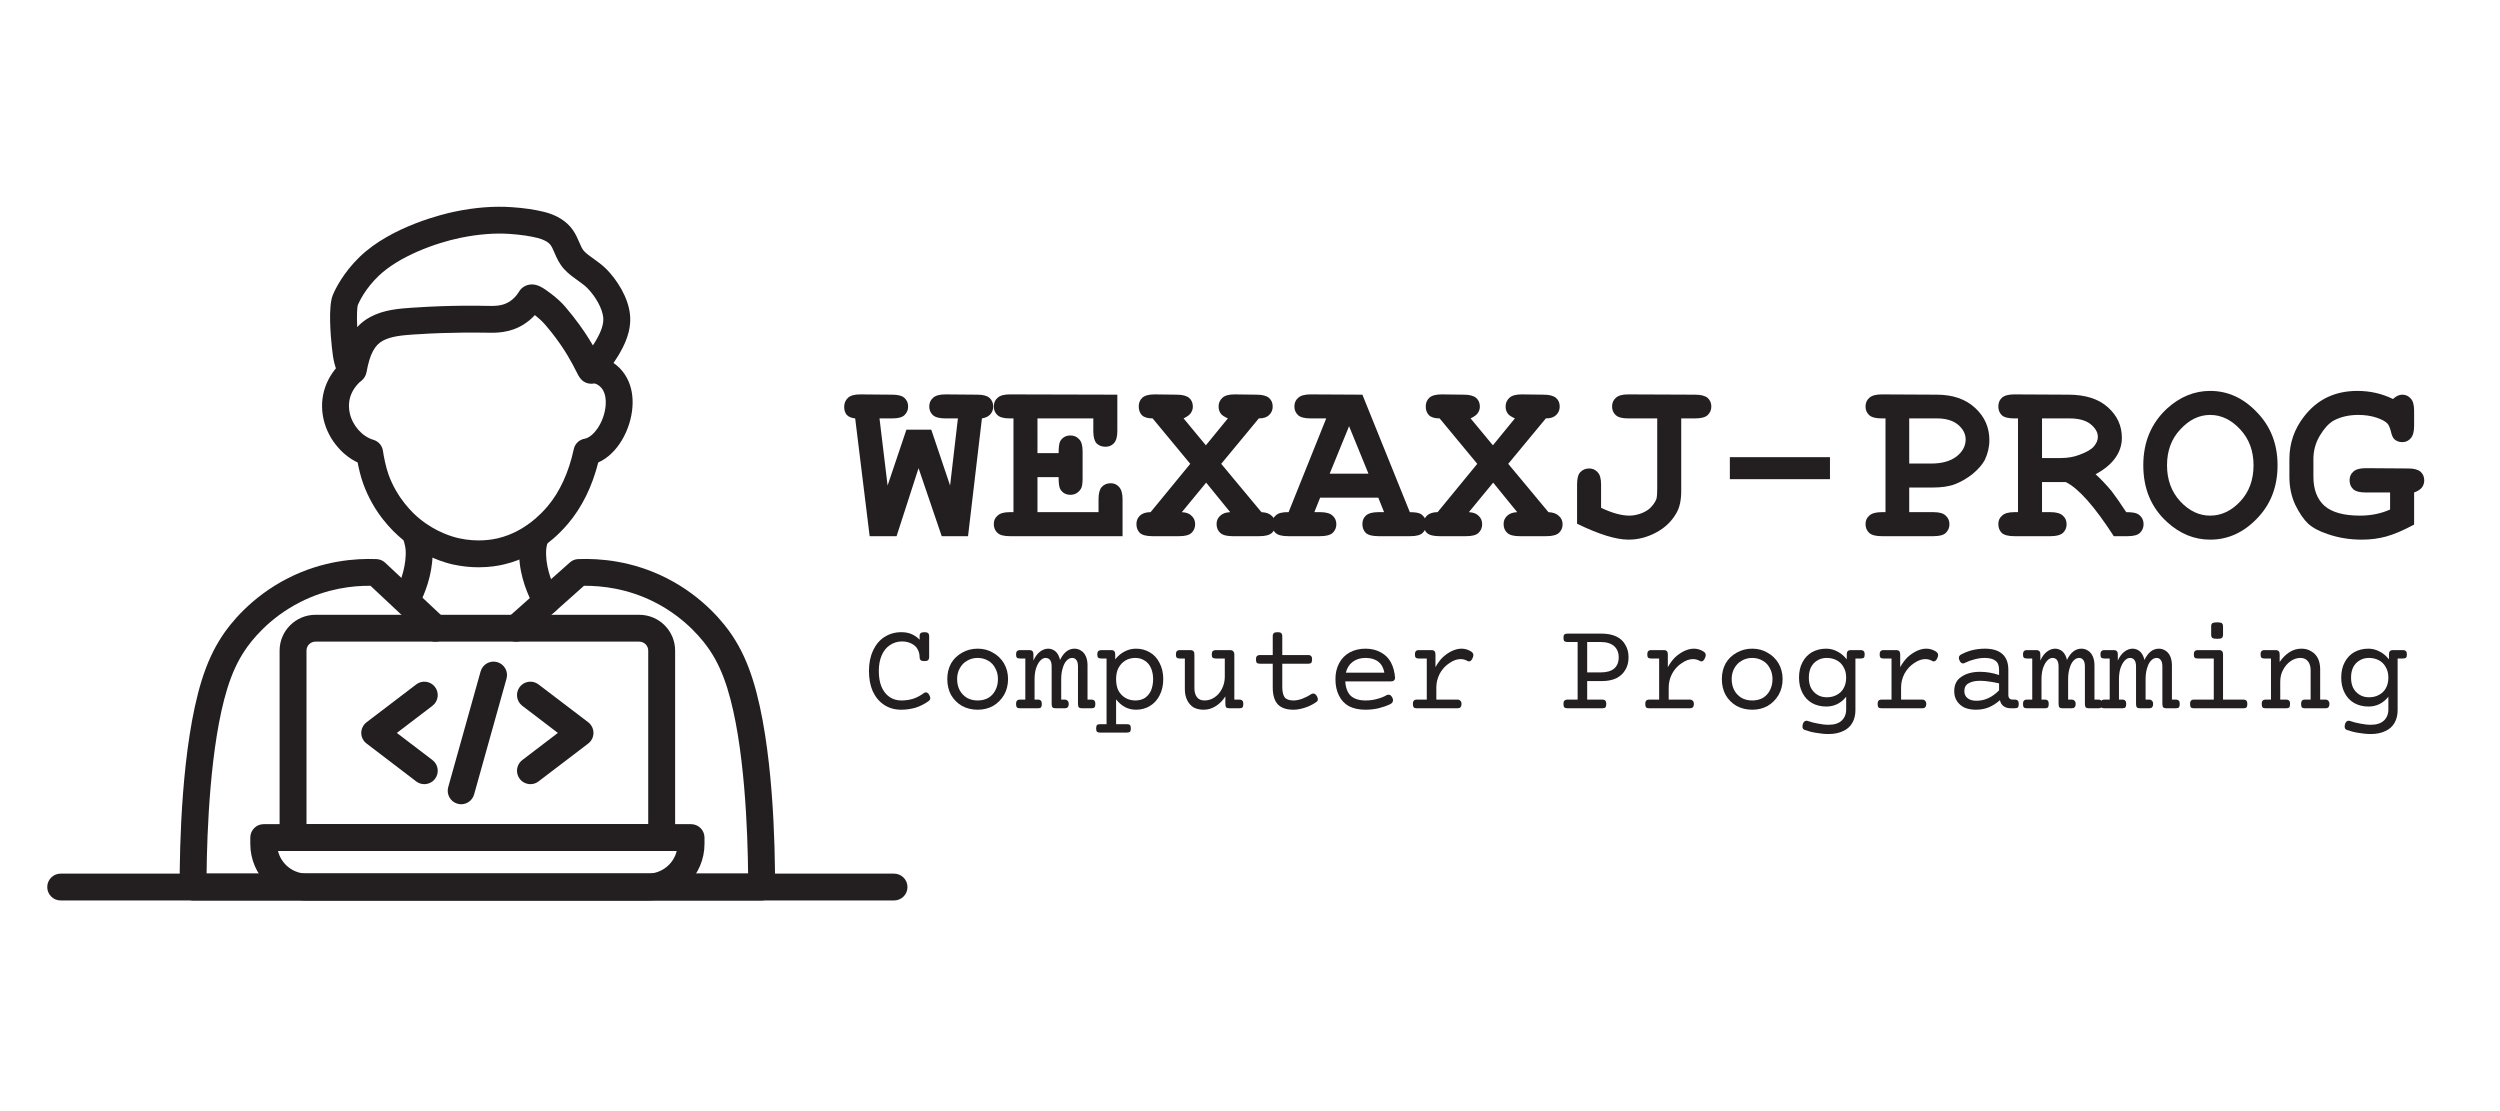 <svg xmlns="http://www.w3.org/2000/svg" xmlns:xlink="http://www.w3.org/1999/xlink" width="180" viewBox="0 0 135 60" height="80" preserveAspectRatio="xMidYMid meet"><defs><g></g><clipPath id="1709d197f1"><path d="M 17 11.113 L 35 11.113 L 35 21 L 17 21 Z M 17 11.113 " clip-rule="nonzero"></path></clipPath><clipPath id="1c77b85d1b"><path d="M 9.609 30.168 L 41.867 30.168 L 41.867 48.613 L 9.609 48.613 Z M 9.609 30.168 " clip-rule="nonzero"></path></clipPath><clipPath id="d0900ab119"><path d="M 2.551 47.156 L 49.004 47.156 L 49.004 48.613 L 2.551 48.613 Z M 2.551 47.156 " clip-rule="nonzero"></path></clipPath><clipPath id="11fcbe3218"><path d="M 13.516 44.387 L 38.086 44.387 L 38.086 48.613 L 13.516 48.613 Z M 13.516 44.387 " clip-rule="nonzero"></path></clipPath></defs><g fill="#231f20" fill-opacity="1"><g transform="translate(46.518, 38.247)"><g><path d="M 3.406 -4.109 C 3.488 -4.109 3.551 -4.094 3.594 -4.062 C 3.633 -4.031 3.656 -3.973 3.656 -3.891 L 3.656 -2.766 C 3.656 -2.691 3.633 -2.633 3.594 -2.594 C 3.551 -2.562 3.488 -2.547 3.406 -2.547 C 3.312 -2.547 3.242 -2.562 3.203 -2.594 C 3.16 -2.633 3.141 -2.691 3.141 -2.766 C 3.141 -2.922 3.102 -3.062 3.031 -3.188 C 2.969 -3.312 2.863 -3.41 2.719 -3.484 C 2.57 -3.566 2.395 -3.609 2.188 -3.609 C 1.945 -3.609 1.727 -3.539 1.531 -3.406 C 1.344 -3.281 1.195 -3.098 1.094 -2.859 C 0.988 -2.617 0.938 -2.336 0.938 -2.016 C 0.938 -1.691 0.984 -1.41 1.078 -1.172 C 1.18 -0.93 1.328 -0.742 1.516 -0.609 C 1.703 -0.484 1.914 -0.422 2.156 -0.422 C 2.383 -0.422 2.598 -0.453 2.797 -0.516 C 3.004 -0.586 3.191 -0.688 3.359 -0.812 C 3.391 -0.844 3.43 -0.859 3.484 -0.859 C 3.547 -0.859 3.602 -0.816 3.656 -0.734 C 3.695 -0.66 3.719 -0.598 3.719 -0.547 C 3.719 -0.484 3.68 -0.426 3.609 -0.375 C 3.398 -0.227 3.172 -0.113 2.922 -0.031 C 2.672 0.039 2.414 0.078 2.156 0.078 C 1.801 0.078 1.488 -0.008 1.219 -0.188 C 0.957 -0.363 0.754 -0.609 0.609 -0.922 C 0.473 -1.234 0.406 -1.598 0.406 -2.016 C 0.406 -2.43 0.477 -2.797 0.625 -3.109 C 0.77 -3.43 0.973 -3.676 1.234 -3.844 C 1.504 -4.02 1.812 -4.109 2.156 -4.109 C 2.375 -4.109 2.562 -4.07 2.719 -4 C 2.883 -3.926 3.023 -3.828 3.141 -3.703 L 3.141 -3.891 C 3.141 -3.973 3.16 -4.031 3.203 -4.062 C 3.242 -4.094 3.312 -4.109 3.406 -4.109 Z M 3.406 -4.109 "></path></g></g><g transform="translate(50.701, 38.247)"><g><path d="M 2.094 -3.219 C 2.406 -3.219 2.68 -3.145 2.922 -3 C 3.172 -2.863 3.367 -2.672 3.516 -2.422 C 3.66 -2.172 3.734 -1.891 3.734 -1.578 C 3.734 -1.254 3.66 -0.969 3.516 -0.719 C 3.367 -0.469 3.172 -0.27 2.922 -0.125 C 2.68 0.008 2.406 0.078 2.094 0.078 C 1.781 0.078 1.5 0.008 1.25 -0.125 C 1 -0.27 0.801 -0.469 0.656 -0.719 C 0.52 -0.969 0.453 -1.254 0.453 -1.578 C 0.453 -1.891 0.52 -2.172 0.656 -2.422 C 0.801 -2.672 1 -2.863 1.25 -3 C 1.5 -3.145 1.781 -3.219 2.094 -3.219 Z M 2.094 -2.719 C 1.875 -2.719 1.68 -2.664 1.516 -2.562 C 1.348 -2.469 1.219 -2.332 1.125 -2.156 C 1.031 -1.988 0.984 -1.797 0.984 -1.578 C 0.984 -1.348 1.031 -1.145 1.125 -0.969 C 1.219 -0.801 1.348 -0.664 1.516 -0.562 C 1.68 -0.469 1.875 -0.422 2.094 -0.422 C 2.312 -0.422 2.504 -0.469 2.672 -0.562 C 2.836 -0.664 2.961 -0.801 3.047 -0.969 C 3.141 -1.145 3.188 -1.348 3.188 -1.578 C 3.188 -1.797 3.141 -1.988 3.047 -2.156 C 2.961 -2.332 2.836 -2.469 2.672 -2.562 C 2.504 -2.664 2.312 -2.719 2.094 -2.719 Z M 2.094 -2.719 "></path></g></g><g transform="translate(54.883, 38.247)"><g><path d="M 4.047 -0.469 C 4.129 -0.469 4.188 -0.445 4.219 -0.406 C 4.25 -0.375 4.266 -0.316 4.266 -0.234 C 4.266 -0.148 4.25 -0.086 4.219 -0.047 C 4.188 -0.016 4.129 0 4.047 0 L 3.547 0 C 3.473 0 3.414 -0.016 3.375 -0.047 C 3.344 -0.086 3.328 -0.148 3.328 -0.234 L 3.328 -2.25 C 3.328 -2.406 3.301 -2.52 3.25 -2.594 C 3.195 -2.676 3.117 -2.719 3.016 -2.719 C 2.898 -2.719 2.797 -2.664 2.703 -2.562 C 2.617 -2.469 2.551 -2.332 2.5 -2.156 C 2.445 -1.977 2.422 -1.781 2.422 -1.562 L 2.422 -0.469 L 2.609 -0.469 C 2.68 -0.469 2.734 -0.445 2.766 -0.406 C 2.805 -0.375 2.828 -0.316 2.828 -0.234 C 2.828 -0.148 2.805 -0.086 2.766 -0.047 C 2.734 -0.016 2.68 0 2.609 0 L 2.125 0 C 2.039 0 1.984 -0.016 1.953 -0.047 C 1.922 -0.086 1.906 -0.148 1.906 -0.234 L 1.906 -2.25 C 1.906 -2.406 1.879 -2.52 1.828 -2.594 C 1.773 -2.676 1.691 -2.719 1.578 -2.719 C 1.473 -2.719 1.375 -2.664 1.281 -2.562 C 1.195 -2.469 1.125 -2.332 1.062 -2.156 C 1.008 -1.977 0.984 -1.781 0.984 -1.562 L 0.984 -0.469 L 1.172 -0.469 C 1.242 -0.469 1.297 -0.445 1.328 -0.406 C 1.359 -0.375 1.375 -0.316 1.375 -0.234 C 1.375 -0.148 1.359 -0.086 1.328 -0.047 C 1.297 -0.016 1.242 0 1.172 0 L 0.203 0 C 0.117 0 0.062 -0.016 0.031 -0.047 C 0 -0.086 -0.016 -0.148 -0.016 -0.234 C -0.016 -0.316 0 -0.375 0.031 -0.406 C 0.062 -0.445 0.117 -0.469 0.203 -0.469 L 0.484 -0.469 L 0.484 -2.688 L 0.203 -2.688 C 0.117 -2.688 0.062 -2.703 0.031 -2.734 C 0 -2.766 -0.016 -2.82 -0.016 -2.906 C -0.016 -2.988 0 -3.047 0.031 -3.078 C 0.062 -3.117 0.117 -3.141 0.203 -3.141 L 0.703 -3.141 C 0.785 -3.141 0.844 -3.117 0.875 -3.078 C 0.906 -3.047 0.922 -2.988 0.922 -2.906 L 0.922 -2.578 C 1.016 -2.785 1.129 -2.941 1.266 -3.047 C 1.41 -3.16 1.562 -3.219 1.719 -3.219 C 1.875 -3.219 2.008 -3.164 2.125 -3.062 C 2.238 -2.957 2.316 -2.805 2.359 -2.609 C 2.555 -3.016 2.816 -3.219 3.141 -3.219 C 3.273 -3.219 3.395 -3.18 3.5 -3.109 C 3.602 -3.047 3.688 -2.945 3.75 -2.812 C 3.812 -2.676 3.844 -2.508 3.844 -2.312 L 3.844 -0.469 Z M 4.047 -0.469 "></path></g></g><g transform="translate(59.066, 38.247)"><g><path d="M 2.281 -3.219 C 2.562 -3.219 2.812 -3.148 3.031 -3.016 C 3.25 -2.891 3.422 -2.703 3.547 -2.453 C 3.68 -2.203 3.75 -1.91 3.75 -1.578 C 3.75 -1.234 3.68 -0.938 3.547 -0.688 C 3.422 -0.445 3.25 -0.258 3.031 -0.125 C 2.812 0.008 2.562 0.078 2.281 0.078 C 1.852 0.078 1.492 -0.109 1.203 -0.484 L 1.203 0.859 L 1.781 0.859 C 1.863 0.859 1.922 0.875 1.953 0.906 C 1.984 0.945 2 1.008 2 1.094 C 2 1.176 1.984 1.234 1.953 1.266 C 1.922 1.297 1.863 1.312 1.781 1.312 L 0.344 1.312 C 0.258 1.312 0.203 1.297 0.172 1.266 C 0.141 1.234 0.125 1.176 0.125 1.094 C 0.125 1.008 0.141 0.945 0.172 0.906 C 0.203 0.875 0.258 0.859 0.344 0.859 L 0.688 0.859 L 0.688 -2.688 L 0.406 -2.688 C 0.332 -2.688 0.273 -2.703 0.234 -2.734 C 0.203 -2.766 0.188 -2.82 0.188 -2.906 C 0.188 -2.988 0.203 -3.047 0.234 -3.078 C 0.273 -3.117 0.332 -3.141 0.406 -3.141 L 0.953 -3.141 C 1.023 -3.141 1.078 -3.117 1.109 -3.078 C 1.141 -3.047 1.156 -2.988 1.156 -2.906 L 1.156 -2.641 C 1.301 -2.828 1.469 -2.969 1.656 -3.062 C 1.844 -3.164 2.051 -3.219 2.281 -3.219 Z M 2.25 -2.719 C 2.039 -2.719 1.859 -2.672 1.703 -2.578 C 1.547 -2.484 1.422 -2.348 1.328 -2.172 C 1.242 -2.004 1.203 -1.805 1.203 -1.578 C 1.203 -1.336 1.242 -1.129 1.328 -0.953 C 1.422 -0.785 1.547 -0.656 1.703 -0.562 C 1.859 -0.469 2.039 -0.422 2.25 -0.422 C 2.445 -0.422 2.617 -0.469 2.766 -0.562 C 2.91 -0.664 3.02 -0.801 3.094 -0.969 C 3.164 -1.145 3.203 -1.348 3.203 -1.578 C 3.203 -1.797 3.164 -1.988 3.094 -2.156 C 3.02 -2.332 2.91 -2.469 2.766 -2.562 C 2.617 -2.664 2.445 -2.719 2.25 -2.719 Z M 2.25 -2.719 "></path></g></g><g transform="translate(63.248, 38.247)"><g><path d="M 3.188 -3.141 C 3.258 -3.141 3.312 -3.117 3.344 -3.078 C 3.383 -3.047 3.406 -2.988 3.406 -2.906 L 3.406 -0.469 L 3.672 -0.469 C 3.754 -0.469 3.812 -0.445 3.844 -0.406 C 3.875 -0.375 3.891 -0.316 3.891 -0.234 C 3.891 -0.148 3.875 -0.086 3.844 -0.047 C 3.812 -0.016 3.754 0 3.672 0 L 3.141 0 C 3.055 0 3 -0.016 2.969 -0.047 C 2.938 -0.086 2.922 -0.148 2.922 -0.234 L 2.922 -0.641 C 2.773 -0.41 2.598 -0.234 2.391 -0.109 C 2.191 0.016 1.977 0.078 1.75 0.078 C 1.539 0.078 1.359 0.035 1.203 -0.047 C 1.055 -0.141 0.941 -0.27 0.859 -0.438 C 0.773 -0.613 0.734 -0.812 0.734 -1.031 L 0.734 -2.688 L 0.453 -2.688 C 0.379 -2.688 0.328 -2.703 0.297 -2.734 C 0.266 -2.766 0.25 -2.82 0.25 -2.906 C 0.25 -2.988 0.266 -3.047 0.297 -3.078 C 0.328 -3.117 0.379 -3.141 0.453 -3.141 L 1.031 -3.141 C 1.113 -3.141 1.172 -3.117 1.203 -3.078 C 1.234 -3.047 1.25 -2.988 1.25 -2.906 L 1.25 -1.078 C 1.25 -0.879 1.297 -0.719 1.391 -0.594 C 1.484 -0.477 1.617 -0.422 1.797 -0.422 C 1.992 -0.422 2.176 -0.477 2.344 -0.594 C 2.508 -0.707 2.641 -0.859 2.734 -1.047 C 2.836 -1.242 2.891 -1.461 2.891 -1.703 L 2.891 -2.688 L 2.406 -2.688 C 2.332 -2.688 2.273 -2.703 2.234 -2.734 C 2.203 -2.766 2.188 -2.82 2.188 -2.906 C 2.188 -2.988 2.203 -3.047 2.234 -3.078 C 2.273 -3.117 2.332 -3.141 2.406 -3.141 Z M 3.188 -3.141 "></path></g></g><g transform="translate(67.431, 38.247)"><g><path d="M 1.562 -4.109 C 1.656 -4.109 1.719 -4.094 1.75 -4.062 C 1.789 -4.031 1.812 -3.973 1.812 -3.891 L 1.812 -2.875 L 3.219 -2.875 C 3.289 -2.875 3.344 -2.852 3.375 -2.812 C 3.406 -2.781 3.422 -2.723 3.422 -2.641 C 3.422 -2.555 3.406 -2.492 3.375 -2.453 C 3.344 -2.422 3.289 -2.406 3.219 -2.406 L 1.812 -2.406 L 1.812 -1.172 C 1.812 -0.91 1.852 -0.719 1.938 -0.594 C 2.031 -0.477 2.191 -0.422 2.422 -0.422 C 2.566 -0.422 2.723 -0.453 2.891 -0.516 C 3.055 -0.578 3.219 -0.66 3.375 -0.766 C 3.414 -0.785 3.453 -0.797 3.484 -0.797 C 3.566 -0.797 3.633 -0.742 3.688 -0.641 C 3.719 -0.578 3.734 -0.523 3.734 -0.484 C 3.734 -0.41 3.691 -0.352 3.609 -0.312 C 3.441 -0.195 3.25 -0.102 3.031 -0.031 C 2.812 0.039 2.609 0.078 2.422 0.078 C 2.035 0.078 1.75 -0.02 1.562 -0.219 C 1.383 -0.426 1.297 -0.727 1.297 -1.125 L 1.297 -2.406 L 0.609 -2.406 C 0.535 -2.406 0.477 -2.422 0.438 -2.453 C 0.406 -2.492 0.391 -2.555 0.391 -2.641 C 0.391 -2.723 0.406 -2.781 0.438 -2.812 C 0.477 -2.852 0.535 -2.875 0.609 -2.875 L 1.297 -2.875 L 1.297 -3.891 C 1.297 -3.973 1.316 -4.031 1.359 -4.062 C 1.398 -4.094 1.469 -4.109 1.562 -4.109 Z M 1.562 -4.109 "></path></g></g><g transform="translate(71.614, 38.247)"><g><path d="M 2.125 -3.219 C 2.445 -3.219 2.723 -3.148 2.953 -3.016 C 3.191 -2.891 3.375 -2.707 3.5 -2.469 C 3.625 -2.227 3.695 -1.957 3.719 -1.656 C 3.719 -1.582 3.695 -1.531 3.656 -1.5 C 3.625 -1.469 3.57 -1.453 3.5 -1.453 L 1.031 -1.453 C 1.051 -1.109 1.148 -0.848 1.328 -0.672 C 1.516 -0.504 1.781 -0.422 2.125 -0.422 C 2.332 -0.422 2.535 -0.445 2.734 -0.5 C 2.941 -0.551 3.125 -0.625 3.281 -0.719 C 3.312 -0.727 3.344 -0.734 3.375 -0.734 C 3.457 -0.734 3.523 -0.676 3.578 -0.562 C 3.598 -0.508 3.609 -0.469 3.609 -0.438 C 3.609 -0.344 3.555 -0.27 3.453 -0.219 C 3.273 -0.133 3.066 -0.062 2.828 0 C 2.598 0.051 2.363 0.078 2.125 0.078 C 1.781 0.078 1.484 0.016 1.234 -0.109 C 0.992 -0.242 0.812 -0.438 0.688 -0.688 C 0.562 -0.938 0.5 -1.234 0.5 -1.578 C 0.5 -1.898 0.566 -2.188 0.703 -2.438 C 0.836 -2.688 1.023 -2.879 1.266 -3.016 C 1.516 -3.148 1.801 -3.219 2.125 -3.219 Z M 2.125 -2.719 C 1.844 -2.719 1.609 -2.645 1.422 -2.5 C 1.242 -2.363 1.125 -2.172 1.062 -1.922 L 3.141 -1.922 C 3.098 -2.18 2.988 -2.379 2.812 -2.516 C 2.645 -2.648 2.414 -2.719 2.125 -2.719 Z M 2.125 -2.719 "></path></g></g><g transform="translate(75.796, 38.247)"><g><path d="M 3.125 -3.219 C 3.301 -3.219 3.469 -3.172 3.625 -3.078 C 3.719 -3.023 3.766 -2.957 3.766 -2.875 C 3.766 -2.832 3.754 -2.785 3.734 -2.734 C 3.68 -2.598 3.613 -2.531 3.531 -2.531 C 3.5 -2.531 3.469 -2.539 3.438 -2.562 C 3.32 -2.625 3.203 -2.656 3.078 -2.656 C 2.879 -2.656 2.676 -2.582 2.469 -2.438 C 2.258 -2.301 2.086 -2.113 1.953 -1.875 C 1.828 -1.633 1.766 -1.383 1.766 -1.125 L 1.766 -0.469 L 2.906 -0.469 C 2.977 -0.469 3.031 -0.445 3.062 -0.406 C 3.102 -0.375 3.125 -0.316 3.125 -0.234 C 3.125 -0.148 3.102 -0.086 3.062 -0.047 C 3.031 -0.016 2.977 0 2.906 0 L 0.719 0 C 0.633 0 0.578 -0.016 0.547 -0.047 C 0.516 -0.086 0.5 -0.148 0.5 -0.234 C 0.5 -0.316 0.516 -0.375 0.547 -0.406 C 0.578 -0.445 0.633 -0.469 0.719 -0.469 L 1.25 -0.469 L 1.25 -2.688 L 0.812 -2.688 C 0.738 -2.688 0.688 -2.703 0.656 -2.734 C 0.625 -2.766 0.609 -2.82 0.609 -2.906 C 0.609 -2.988 0.625 -3.047 0.656 -3.078 C 0.688 -3.117 0.738 -3.141 0.812 -3.141 L 1.516 -3.141 C 1.586 -3.141 1.641 -3.117 1.672 -3.078 C 1.703 -3.047 1.719 -2.988 1.719 -2.906 L 1.719 -2.219 C 1.832 -2.426 1.961 -2.602 2.109 -2.75 C 2.266 -2.895 2.43 -3.008 2.609 -3.094 C 2.785 -3.176 2.957 -3.219 3.125 -3.219 Z M 3.125 -3.219 "></path></g></g><g transform="translate(79.979, 38.247)"><g></g></g><g transform="translate(84.161, 38.247)"><g><path d="M 2.344 -4.031 C 2.645 -4.031 2.906 -3.977 3.125 -3.875 C 3.344 -3.77 3.504 -3.617 3.609 -3.422 C 3.723 -3.234 3.781 -3.008 3.781 -2.75 C 3.781 -2.488 3.723 -2.266 3.609 -2.078 C 3.504 -1.891 3.344 -1.738 3.125 -1.625 C 2.906 -1.52 2.645 -1.469 2.344 -1.469 L 1.547 -1.469 L 1.547 -0.469 L 2.359 -0.469 C 2.441 -0.469 2.5 -0.445 2.531 -0.406 C 2.562 -0.375 2.578 -0.316 2.578 -0.234 C 2.578 -0.148 2.562 -0.086 2.531 -0.047 C 2.5 -0.016 2.441 0 2.359 0 L 0.484 0 C 0.41 0 0.352 -0.016 0.312 -0.047 C 0.281 -0.086 0.266 -0.148 0.266 -0.234 C 0.266 -0.316 0.281 -0.375 0.312 -0.406 C 0.352 -0.445 0.41 -0.469 0.484 -0.469 L 1.031 -0.469 L 1.031 -3.578 L 0.484 -3.578 C 0.41 -3.578 0.352 -3.594 0.312 -3.625 C 0.281 -3.664 0.266 -3.727 0.266 -3.812 C 0.266 -3.895 0.281 -3.953 0.312 -3.984 C 0.352 -4.016 0.41 -4.031 0.484 -4.031 Z M 1.547 -1.938 L 2.281 -1.938 C 2.594 -1.938 2.832 -2.004 3 -2.141 C 3.164 -2.285 3.25 -2.488 3.25 -2.75 C 3.25 -3.008 3.164 -3.211 3 -3.359 C 2.832 -3.504 2.594 -3.578 2.281 -3.578 L 1.547 -3.578 Z M 1.547 -1.938 "></path></g></g><g transform="translate(88.344, 38.247)"><g><path d="M 3.125 -3.219 C 3.301 -3.219 3.469 -3.172 3.625 -3.078 C 3.719 -3.023 3.766 -2.957 3.766 -2.875 C 3.766 -2.832 3.754 -2.785 3.734 -2.734 C 3.68 -2.598 3.613 -2.531 3.531 -2.531 C 3.5 -2.531 3.469 -2.539 3.438 -2.562 C 3.32 -2.625 3.203 -2.656 3.078 -2.656 C 2.879 -2.656 2.676 -2.582 2.469 -2.438 C 2.258 -2.301 2.086 -2.113 1.953 -1.875 C 1.828 -1.633 1.766 -1.383 1.766 -1.125 L 1.766 -0.469 L 2.906 -0.469 C 2.977 -0.469 3.031 -0.445 3.062 -0.406 C 3.102 -0.375 3.125 -0.316 3.125 -0.234 C 3.125 -0.148 3.102 -0.086 3.062 -0.047 C 3.031 -0.016 2.977 0 2.906 0 L 0.719 0 C 0.633 0 0.578 -0.016 0.547 -0.047 C 0.516 -0.086 0.5 -0.148 0.5 -0.234 C 0.5 -0.316 0.516 -0.375 0.547 -0.406 C 0.578 -0.445 0.633 -0.469 0.719 -0.469 L 1.25 -0.469 L 1.25 -2.688 L 0.812 -2.688 C 0.738 -2.688 0.688 -2.703 0.656 -2.734 C 0.625 -2.766 0.609 -2.82 0.609 -2.906 C 0.609 -2.988 0.625 -3.047 0.656 -3.078 C 0.688 -3.117 0.738 -3.141 0.812 -3.141 L 1.516 -3.141 C 1.586 -3.141 1.641 -3.117 1.672 -3.078 C 1.703 -3.047 1.719 -2.988 1.719 -2.906 L 1.719 -2.219 C 1.832 -2.426 1.961 -2.602 2.109 -2.75 C 2.266 -2.895 2.43 -3.008 2.609 -3.094 C 2.785 -3.176 2.957 -3.219 3.125 -3.219 Z M 3.125 -3.219 "></path></g></g><g transform="translate(92.527, 38.247)"><g><path d="M 2.094 -3.219 C 2.406 -3.219 2.68 -3.145 2.922 -3 C 3.172 -2.863 3.367 -2.672 3.516 -2.422 C 3.66 -2.172 3.734 -1.891 3.734 -1.578 C 3.734 -1.254 3.66 -0.969 3.516 -0.719 C 3.367 -0.469 3.172 -0.27 2.922 -0.125 C 2.68 0.008 2.406 0.078 2.094 0.078 C 1.781 0.078 1.5 0.008 1.25 -0.125 C 1 -0.27 0.801 -0.469 0.656 -0.719 C 0.52 -0.969 0.453 -1.254 0.453 -1.578 C 0.453 -1.891 0.52 -2.172 0.656 -2.422 C 0.801 -2.672 1 -2.863 1.25 -3 C 1.5 -3.145 1.781 -3.219 2.094 -3.219 Z M 2.094 -2.719 C 1.875 -2.719 1.68 -2.664 1.516 -2.562 C 1.348 -2.469 1.219 -2.332 1.125 -2.156 C 1.031 -1.988 0.984 -1.797 0.984 -1.578 C 0.984 -1.348 1.031 -1.145 1.125 -0.969 C 1.219 -0.801 1.348 -0.664 1.516 -0.562 C 1.68 -0.469 1.875 -0.422 2.094 -0.422 C 2.312 -0.422 2.504 -0.469 2.672 -0.562 C 2.836 -0.664 2.961 -0.801 3.047 -0.969 C 3.141 -1.145 3.188 -1.348 3.188 -1.578 C 3.188 -1.797 3.141 -1.988 3.047 -2.156 C 2.961 -2.332 2.836 -2.469 2.672 -2.562 C 2.504 -2.664 2.312 -2.719 2.094 -2.719 Z M 2.094 -2.719 "></path></g></g><g transform="translate(96.709, 38.247)"><g><path d="M 1.906 -3.219 C 2.125 -3.219 2.328 -3.164 2.516 -3.062 C 2.703 -2.969 2.867 -2.828 3.016 -2.641 L 3.016 -2.906 C 3.016 -2.988 3.031 -3.047 3.062 -3.078 C 3.094 -3.117 3.148 -3.141 3.234 -3.141 L 3.766 -3.141 C 3.848 -3.141 3.906 -3.117 3.938 -3.078 C 3.969 -3.047 3.984 -2.988 3.984 -2.906 C 3.984 -2.82 3.969 -2.766 3.938 -2.734 C 3.906 -2.703 3.848 -2.688 3.766 -2.688 L 3.484 -2.688 L 3.484 0.109 C 3.484 0.367 3.426 0.598 3.312 0.797 C 3.195 0.992 3.031 1.141 2.812 1.234 C 2.602 1.336 2.344 1.391 2.031 1.391 C 1.812 1.391 1.594 1.367 1.375 1.328 C 1.156 1.297 0.945 1.242 0.75 1.172 C 0.664 1.141 0.625 1.082 0.625 1 C 0.625 0.957 0.629 0.91 0.641 0.859 C 0.68 0.734 0.75 0.672 0.844 0.672 C 0.863 0.672 0.891 0.676 0.922 0.688 C 1.098 0.75 1.281 0.797 1.469 0.828 C 1.664 0.867 1.852 0.891 2.031 0.891 C 2.344 0.891 2.578 0.816 2.734 0.672 C 2.898 0.523 2.984 0.32 2.984 0.062 L 2.984 -0.625 C 2.703 -0.27 2.344 -0.094 1.906 -0.094 C 1.625 -0.094 1.367 -0.156 1.141 -0.281 C 0.922 -0.406 0.75 -0.586 0.625 -0.828 C 0.5 -1.066 0.438 -1.344 0.438 -1.656 C 0.438 -1.977 0.5 -2.254 0.625 -2.484 C 0.75 -2.723 0.922 -2.906 1.141 -3.031 C 1.367 -3.156 1.625 -3.219 1.906 -3.219 Z M 1.938 -2.719 C 1.738 -2.719 1.566 -2.672 1.422 -2.578 C 1.273 -2.492 1.16 -2.367 1.078 -2.203 C 1.004 -2.047 0.969 -1.863 0.969 -1.656 C 0.969 -1.445 1.004 -1.266 1.078 -1.109 C 1.16 -0.953 1.273 -0.828 1.422 -0.734 C 1.566 -0.641 1.738 -0.594 1.938 -0.594 C 2.133 -0.594 2.312 -0.633 2.469 -0.719 C 2.633 -0.801 2.758 -0.922 2.844 -1.078 C 2.938 -1.242 2.984 -1.438 2.984 -1.656 C 2.984 -1.875 2.938 -2.062 2.844 -2.219 C 2.758 -2.383 2.633 -2.508 2.469 -2.594 C 2.312 -2.676 2.133 -2.719 1.938 -2.719 Z M 1.938 -2.719 "></path></g></g><g transform="translate(100.892, 38.247)"><g><path d="M 3.125 -3.219 C 3.301 -3.219 3.469 -3.172 3.625 -3.078 C 3.719 -3.023 3.766 -2.957 3.766 -2.875 C 3.766 -2.832 3.754 -2.785 3.734 -2.734 C 3.68 -2.598 3.613 -2.531 3.531 -2.531 C 3.5 -2.531 3.469 -2.539 3.438 -2.562 C 3.32 -2.625 3.203 -2.656 3.078 -2.656 C 2.879 -2.656 2.676 -2.582 2.469 -2.438 C 2.258 -2.301 2.086 -2.113 1.953 -1.875 C 1.828 -1.633 1.766 -1.383 1.766 -1.125 L 1.766 -0.469 L 2.906 -0.469 C 2.977 -0.469 3.031 -0.445 3.062 -0.406 C 3.102 -0.375 3.125 -0.316 3.125 -0.234 C 3.125 -0.148 3.102 -0.086 3.062 -0.047 C 3.031 -0.016 2.977 0 2.906 0 L 0.719 0 C 0.633 0 0.578 -0.016 0.547 -0.047 C 0.516 -0.086 0.5 -0.148 0.5 -0.234 C 0.5 -0.316 0.516 -0.375 0.547 -0.406 C 0.578 -0.445 0.633 -0.469 0.719 -0.469 L 1.25 -0.469 L 1.25 -2.688 L 0.812 -2.688 C 0.738 -2.688 0.688 -2.703 0.656 -2.734 C 0.625 -2.766 0.609 -2.82 0.609 -2.906 C 0.609 -2.988 0.625 -3.047 0.656 -3.078 C 0.688 -3.117 0.738 -3.141 0.812 -3.141 L 1.516 -3.141 C 1.586 -3.141 1.641 -3.117 1.672 -3.078 C 1.703 -3.047 1.719 -2.988 1.719 -2.906 L 1.719 -2.219 C 1.832 -2.426 1.961 -2.602 2.109 -2.75 C 2.266 -2.895 2.43 -3.008 2.609 -3.094 C 2.785 -3.176 2.957 -3.219 3.125 -3.219 Z M 3.125 -3.219 "></path></g></g><g transform="translate(105.075, 38.247)"><g><path d="M 2.109 -3.219 C 2.535 -3.219 2.852 -3.117 3.062 -2.922 C 3.27 -2.734 3.375 -2.453 3.375 -2.078 L 3.375 -0.734 C 3.375 -0.555 3.453 -0.469 3.609 -0.469 L 3.719 -0.469 C 3.801 -0.469 3.859 -0.445 3.891 -0.406 C 3.922 -0.375 3.938 -0.316 3.938 -0.234 C 3.938 -0.148 3.922 -0.086 3.891 -0.047 C 3.859 -0.016 3.801 0 3.719 0 L 3.516 0 C 3.359 0 3.227 -0.035 3.125 -0.109 C 3.02 -0.18 2.953 -0.289 2.922 -0.438 C 2.734 -0.27 2.531 -0.141 2.312 -0.047 C 2.102 0.035 1.875 0.078 1.625 0.078 C 1.395 0.078 1.191 0.039 1.016 -0.031 C 0.848 -0.113 0.711 -0.227 0.609 -0.375 C 0.504 -0.531 0.453 -0.711 0.453 -0.922 C 0.453 -1.273 0.582 -1.535 0.844 -1.703 C 1.102 -1.879 1.438 -1.969 1.844 -1.969 C 2.195 -1.969 2.539 -1.91 2.875 -1.797 L 2.875 -2.078 C 2.875 -2.305 2.812 -2.469 2.688 -2.562 C 2.562 -2.664 2.363 -2.719 2.094 -2.719 C 1.914 -2.719 1.734 -2.691 1.547 -2.641 C 1.367 -2.598 1.195 -2.535 1.031 -2.453 C 1 -2.43 0.961 -2.422 0.922 -2.422 C 0.848 -2.422 0.785 -2.477 0.734 -2.594 C 0.711 -2.645 0.703 -2.688 0.703 -2.719 C 0.703 -2.801 0.742 -2.863 0.828 -2.906 C 1.016 -3.008 1.219 -3.086 1.438 -3.141 C 1.656 -3.191 1.879 -3.219 2.109 -3.219 Z M 1.844 -1.484 C 1.582 -1.484 1.375 -1.438 1.219 -1.344 C 1.07 -1.258 1 -1.117 1 -0.922 C 1 -0.766 1.055 -0.641 1.172 -0.547 C 1.285 -0.453 1.445 -0.406 1.656 -0.406 C 2.102 -0.406 2.508 -0.594 2.875 -0.969 L 2.875 -1.344 C 2.719 -1.383 2.551 -1.414 2.375 -1.438 C 2.195 -1.469 2.02 -1.484 1.844 -1.484 Z M 1.844 -1.484 "></path></g></g><g transform="translate(109.257, 38.247)"><g><path d="M 4.047 -0.469 C 4.129 -0.469 4.188 -0.445 4.219 -0.406 C 4.25 -0.375 4.266 -0.316 4.266 -0.234 C 4.266 -0.148 4.25 -0.086 4.219 -0.047 C 4.188 -0.016 4.129 0 4.047 0 L 3.547 0 C 3.473 0 3.414 -0.016 3.375 -0.047 C 3.344 -0.086 3.328 -0.148 3.328 -0.234 L 3.328 -2.25 C 3.328 -2.406 3.301 -2.52 3.25 -2.594 C 3.195 -2.676 3.117 -2.719 3.016 -2.719 C 2.898 -2.719 2.797 -2.664 2.703 -2.562 C 2.617 -2.469 2.551 -2.332 2.5 -2.156 C 2.445 -1.977 2.422 -1.781 2.422 -1.562 L 2.422 -0.469 L 2.609 -0.469 C 2.68 -0.469 2.734 -0.445 2.766 -0.406 C 2.805 -0.375 2.828 -0.316 2.828 -0.234 C 2.828 -0.148 2.805 -0.086 2.766 -0.047 C 2.734 -0.016 2.68 0 2.609 0 L 2.125 0 C 2.039 0 1.984 -0.016 1.953 -0.047 C 1.922 -0.086 1.906 -0.148 1.906 -0.234 L 1.906 -2.25 C 1.906 -2.406 1.879 -2.52 1.828 -2.594 C 1.773 -2.676 1.691 -2.719 1.578 -2.719 C 1.473 -2.719 1.375 -2.664 1.281 -2.562 C 1.195 -2.469 1.125 -2.332 1.062 -2.156 C 1.008 -1.977 0.984 -1.781 0.984 -1.562 L 0.984 -0.469 L 1.172 -0.469 C 1.242 -0.469 1.297 -0.445 1.328 -0.406 C 1.359 -0.375 1.375 -0.316 1.375 -0.234 C 1.375 -0.148 1.359 -0.086 1.328 -0.047 C 1.297 -0.016 1.242 0 1.172 0 L 0.203 0 C 0.117 0 0.062 -0.016 0.031 -0.047 C 0 -0.086 -0.016 -0.148 -0.016 -0.234 C -0.016 -0.316 0 -0.375 0.031 -0.406 C 0.062 -0.445 0.117 -0.469 0.203 -0.469 L 0.484 -0.469 L 0.484 -2.688 L 0.203 -2.688 C 0.117 -2.688 0.062 -2.703 0.031 -2.734 C 0 -2.766 -0.016 -2.82 -0.016 -2.906 C -0.016 -2.988 0 -3.047 0.031 -3.078 C 0.062 -3.117 0.117 -3.141 0.203 -3.141 L 0.703 -3.141 C 0.785 -3.141 0.844 -3.117 0.875 -3.078 C 0.906 -3.047 0.922 -2.988 0.922 -2.906 L 0.922 -2.578 C 1.016 -2.785 1.129 -2.941 1.266 -3.047 C 1.41 -3.16 1.562 -3.219 1.719 -3.219 C 1.875 -3.219 2.008 -3.164 2.125 -3.062 C 2.238 -2.957 2.316 -2.805 2.359 -2.609 C 2.555 -3.016 2.816 -3.219 3.141 -3.219 C 3.273 -3.219 3.395 -3.18 3.5 -3.109 C 3.602 -3.047 3.688 -2.945 3.75 -2.812 C 3.812 -2.676 3.844 -2.508 3.844 -2.312 L 3.844 -0.469 Z M 4.047 -0.469 "></path></g></g><g transform="translate(113.44, 38.247)"><g><path d="M 4.047 -0.469 C 4.129 -0.469 4.188 -0.445 4.219 -0.406 C 4.25 -0.375 4.266 -0.316 4.266 -0.234 C 4.266 -0.148 4.25 -0.086 4.219 -0.047 C 4.188 -0.016 4.129 0 4.047 0 L 3.547 0 C 3.473 0 3.414 -0.016 3.375 -0.047 C 3.344 -0.086 3.328 -0.148 3.328 -0.234 L 3.328 -2.25 C 3.328 -2.406 3.301 -2.52 3.25 -2.594 C 3.195 -2.676 3.117 -2.719 3.016 -2.719 C 2.898 -2.719 2.797 -2.664 2.703 -2.562 C 2.617 -2.469 2.551 -2.332 2.5 -2.156 C 2.445 -1.977 2.422 -1.781 2.422 -1.562 L 2.422 -0.469 L 2.609 -0.469 C 2.68 -0.469 2.734 -0.445 2.766 -0.406 C 2.805 -0.375 2.828 -0.316 2.828 -0.234 C 2.828 -0.148 2.805 -0.086 2.766 -0.047 C 2.734 -0.016 2.68 0 2.609 0 L 2.125 0 C 2.039 0 1.984 -0.016 1.953 -0.047 C 1.922 -0.086 1.906 -0.148 1.906 -0.234 L 1.906 -2.25 C 1.906 -2.406 1.879 -2.52 1.828 -2.594 C 1.773 -2.676 1.691 -2.719 1.578 -2.719 C 1.473 -2.719 1.375 -2.664 1.281 -2.562 C 1.195 -2.469 1.125 -2.332 1.062 -2.156 C 1.008 -1.977 0.984 -1.781 0.984 -1.562 L 0.984 -0.469 L 1.172 -0.469 C 1.242 -0.469 1.297 -0.445 1.328 -0.406 C 1.359 -0.375 1.375 -0.316 1.375 -0.234 C 1.375 -0.148 1.359 -0.086 1.328 -0.047 C 1.297 -0.016 1.242 0 1.172 0 L 0.203 0 C 0.117 0 0.062 -0.016 0.031 -0.047 C 0 -0.086 -0.016 -0.148 -0.016 -0.234 C -0.016 -0.316 0 -0.375 0.031 -0.406 C 0.062 -0.445 0.117 -0.469 0.203 -0.469 L 0.484 -0.469 L 0.484 -2.688 L 0.203 -2.688 C 0.117 -2.688 0.062 -2.703 0.031 -2.734 C 0 -2.766 -0.016 -2.82 -0.016 -2.906 C -0.016 -2.988 0 -3.047 0.031 -3.078 C 0.062 -3.117 0.117 -3.141 0.203 -3.141 L 0.703 -3.141 C 0.785 -3.141 0.844 -3.117 0.875 -3.078 C 0.906 -3.047 0.922 -2.988 0.922 -2.906 L 0.922 -2.578 C 1.016 -2.785 1.129 -2.941 1.266 -3.047 C 1.41 -3.16 1.562 -3.219 1.719 -3.219 C 1.875 -3.219 2.008 -3.164 2.125 -3.062 C 2.238 -2.957 2.316 -2.805 2.359 -2.609 C 2.555 -3.016 2.816 -3.219 3.141 -3.219 C 3.273 -3.219 3.395 -3.18 3.5 -3.109 C 3.602 -3.047 3.688 -2.945 3.75 -2.812 C 3.812 -2.676 3.844 -2.508 3.844 -2.312 L 3.844 -0.469 Z M 4.047 -0.469 "></path></g></g><g transform="translate(117.622, 38.247)"><g><path d="M 2.219 -3.141 C 2.289 -3.141 2.344 -3.117 2.375 -3.078 C 2.406 -3.047 2.422 -2.988 2.422 -2.906 L 2.422 -0.469 L 3.516 -0.469 C 3.598 -0.469 3.656 -0.445 3.688 -0.406 C 3.719 -0.375 3.734 -0.316 3.734 -0.234 C 3.734 -0.148 3.719 -0.086 3.688 -0.047 C 3.656 -0.016 3.598 0 3.516 0 L 0.844 0 C 0.77 0 0.719 -0.016 0.688 -0.047 C 0.656 -0.086 0.641 -0.148 0.641 -0.234 C 0.641 -0.316 0.656 -0.375 0.688 -0.406 C 0.719 -0.445 0.77 -0.469 0.844 -0.469 L 1.922 -0.469 L 1.922 -2.688 L 1.062 -2.688 C 0.977 -2.688 0.922 -2.703 0.891 -2.734 C 0.859 -2.766 0.844 -2.82 0.844 -2.906 C 0.844 -2.988 0.859 -3.047 0.891 -3.078 C 0.922 -3.117 0.977 -3.141 1.062 -3.141 Z M 2.109 -4.641 C 2.234 -4.641 2.316 -4.625 2.359 -4.594 C 2.398 -4.562 2.422 -4.504 2.422 -4.422 L 2.422 -3.969 C 2.422 -3.895 2.398 -3.836 2.359 -3.797 C 2.316 -3.766 2.234 -3.75 2.109 -3.75 C 1.984 -3.75 1.895 -3.766 1.844 -3.797 C 1.801 -3.836 1.781 -3.895 1.781 -3.969 L 1.781 -4.422 C 1.781 -4.504 1.801 -4.562 1.844 -4.594 C 1.895 -4.625 1.984 -4.641 2.109 -4.641 Z M 2.109 -4.641 "></path></g></g><g transform="translate(121.805, 38.247)"><g><path d="M 2.469 -3.219 C 2.676 -3.219 2.852 -3.172 3 -3.078 C 3.156 -2.992 3.273 -2.867 3.359 -2.703 C 3.441 -2.535 3.484 -2.336 3.484 -2.109 L 3.484 -0.469 L 3.766 -0.469 C 3.836 -0.469 3.891 -0.445 3.922 -0.406 C 3.961 -0.375 3.984 -0.316 3.984 -0.234 C 3.984 -0.148 3.961 -0.086 3.922 -0.047 C 3.891 -0.016 3.836 0 3.766 0 L 2.656 0 C 2.582 0 2.531 -0.016 2.5 -0.047 C 2.469 -0.086 2.453 -0.148 2.453 -0.234 C 2.453 -0.316 2.469 -0.375 2.5 -0.406 C 2.531 -0.445 2.582 -0.469 2.656 -0.469 L 2.969 -0.469 L 2.969 -2.062 C 2.969 -2.258 2.922 -2.414 2.828 -2.531 C 2.734 -2.656 2.598 -2.719 2.422 -2.719 C 2.234 -2.719 2.055 -2.66 1.891 -2.547 C 1.723 -2.43 1.586 -2.273 1.484 -2.078 C 1.379 -1.891 1.328 -1.676 1.328 -1.438 L 1.328 -0.469 L 1.641 -0.469 C 1.723 -0.469 1.781 -0.445 1.812 -0.406 C 1.844 -0.375 1.859 -0.316 1.859 -0.234 C 1.859 -0.148 1.844 -0.086 1.812 -0.047 C 1.781 -0.016 1.723 0 1.641 0 L 0.547 0 C 0.461 0 0.406 -0.016 0.375 -0.047 C 0.344 -0.086 0.328 -0.148 0.328 -0.234 C 0.328 -0.316 0.344 -0.375 0.375 -0.406 C 0.406 -0.445 0.461 -0.469 0.547 -0.469 L 0.828 -0.469 L 0.828 -2.688 L 0.469 -2.688 C 0.395 -2.688 0.344 -2.703 0.312 -2.734 C 0.281 -2.766 0.266 -2.82 0.266 -2.906 C 0.266 -2.988 0.281 -3.047 0.312 -3.078 C 0.344 -3.117 0.395 -3.141 0.469 -3.141 L 1.078 -3.141 C 1.16 -3.141 1.219 -3.117 1.25 -3.078 C 1.281 -3.047 1.297 -2.988 1.297 -2.906 L 1.297 -2.5 C 1.453 -2.727 1.629 -2.906 1.828 -3.031 C 2.023 -3.156 2.238 -3.219 2.469 -3.219 Z M 2.469 -3.219 "></path></g></g><g transform="translate(125.988, 38.247)"><g><path d="M 1.906 -3.219 C 2.125 -3.219 2.328 -3.164 2.516 -3.062 C 2.703 -2.969 2.867 -2.828 3.016 -2.641 L 3.016 -2.906 C 3.016 -2.988 3.031 -3.047 3.062 -3.078 C 3.094 -3.117 3.148 -3.141 3.234 -3.141 L 3.766 -3.141 C 3.848 -3.141 3.906 -3.117 3.938 -3.078 C 3.969 -3.047 3.984 -2.988 3.984 -2.906 C 3.984 -2.82 3.969 -2.766 3.938 -2.734 C 3.906 -2.703 3.848 -2.688 3.766 -2.688 L 3.484 -2.688 L 3.484 0.109 C 3.484 0.367 3.426 0.598 3.312 0.797 C 3.195 0.992 3.031 1.141 2.812 1.234 C 2.602 1.336 2.344 1.391 2.031 1.391 C 1.812 1.391 1.594 1.367 1.375 1.328 C 1.156 1.297 0.945 1.242 0.75 1.172 C 0.664 1.141 0.625 1.082 0.625 1 C 0.625 0.957 0.629 0.91 0.641 0.859 C 0.68 0.734 0.75 0.672 0.844 0.672 C 0.863 0.672 0.891 0.676 0.922 0.688 C 1.098 0.75 1.281 0.797 1.469 0.828 C 1.664 0.867 1.852 0.891 2.031 0.891 C 2.344 0.891 2.578 0.816 2.734 0.672 C 2.898 0.523 2.984 0.32 2.984 0.062 L 2.984 -0.625 C 2.703 -0.27 2.344 -0.094 1.906 -0.094 C 1.625 -0.094 1.367 -0.156 1.141 -0.281 C 0.922 -0.406 0.75 -0.586 0.625 -0.828 C 0.5 -1.066 0.438 -1.344 0.438 -1.656 C 0.438 -1.977 0.5 -2.254 0.625 -2.484 C 0.75 -2.723 0.922 -2.906 1.141 -3.031 C 1.367 -3.156 1.625 -3.219 1.906 -3.219 Z M 1.938 -2.719 C 1.738 -2.719 1.566 -2.672 1.422 -2.578 C 1.273 -2.492 1.16 -2.367 1.078 -2.203 C 1.004 -2.047 0.969 -1.863 0.969 -1.656 C 0.969 -1.445 1.004 -1.266 1.078 -1.109 C 1.16 -0.953 1.273 -0.828 1.422 -0.734 C 1.566 -0.641 1.738 -0.594 1.938 -0.594 C 2.133 -0.594 2.312 -0.633 2.469 -0.719 C 2.633 -0.801 2.758 -0.922 2.844 -1.078 C 2.938 -1.242 2.984 -1.438 2.984 -1.656 C 2.984 -1.875 2.938 -2.062 2.844 -2.219 C 2.758 -2.383 2.633 -2.508 2.469 -2.594 C 2.312 -2.676 2.133 -2.719 1.938 -2.719 Z M 1.938 -2.719 "></path></g></g></g><g fill="#231f20" fill-opacity="1"><g transform="translate(45.727, 28.953)"><g><path d="M 3.875 -3.672 L 2.688 0 L 1.234 0 L 0.453 -6.359 C 0.254 -6.379 0.102 -6.441 0 -6.547 C -0.094 -6.66 -0.141 -6.805 -0.141 -6.984 C -0.141 -7.18 -0.07 -7.344 0.062 -7.469 C 0.195 -7.594 0.414 -7.656 0.719 -7.656 L 2.453 -7.641 C 2.766 -7.641 2.984 -7.582 3.109 -7.469 C 3.242 -7.352 3.312 -7.195 3.312 -7 C 3.312 -6.812 3.242 -6.656 3.109 -6.531 C 2.984 -6.414 2.766 -6.359 2.453 -6.359 L 1.766 -6.359 L 2.203 -2.734 L 3.219 -5.75 L 4.562 -5.75 L 5.578 -2.734 L 6 -6.359 L 5.328 -6.359 C 5.016 -6.359 4.789 -6.414 4.656 -6.531 C 4.52 -6.656 4.453 -6.812 4.453 -7 C 4.453 -7.195 4.52 -7.352 4.656 -7.469 C 4.789 -7.594 5.016 -7.656 5.328 -7.656 L 7.047 -7.641 C 7.359 -7.641 7.578 -7.582 7.703 -7.469 C 7.836 -7.352 7.906 -7.195 7.906 -7 C 7.906 -6.832 7.852 -6.691 7.75 -6.578 C 7.645 -6.461 7.492 -6.391 7.297 -6.359 L 6.547 0 L 5.125 0 Z M 3.875 -3.672 "></path></g></g></g><g fill="#231f20" fill-opacity="1"><g transform="translate(53.477, 28.953)"><g><path d="M 2.547 -3.188 L 2.547 -1.297 L 5.844 -1.297 L 5.844 -2 C 5.844 -2.301 5.898 -2.52 6.016 -2.656 C 6.141 -2.789 6.301 -2.859 6.5 -2.859 C 6.688 -2.859 6.836 -2.789 6.953 -2.656 C 7.078 -2.52 7.141 -2.301 7.141 -2 L 7.141 0 L 1.047 0 C 0.742 0 0.523 -0.055 0.391 -0.172 C 0.254 -0.297 0.188 -0.457 0.188 -0.656 C 0.188 -0.844 0.254 -0.992 0.391 -1.109 C 0.523 -1.234 0.742 -1.297 1.047 -1.297 L 1.25 -1.297 L 1.25 -6.359 L 1.047 -6.359 C 0.742 -6.359 0.523 -6.414 0.391 -6.531 C 0.254 -6.656 0.188 -6.812 0.188 -7 C 0.188 -7.195 0.254 -7.352 0.391 -7.469 C 0.523 -7.594 0.742 -7.656 1.047 -7.656 L 6.859 -7.641 L 6.859 -5.672 C 6.859 -5.367 6.797 -5.148 6.672 -5.016 C 6.555 -4.891 6.406 -4.828 6.219 -4.828 C 6.02 -4.828 5.859 -4.891 5.734 -5.016 C 5.617 -5.148 5.562 -5.367 5.562 -5.672 L 5.562 -6.359 L 2.547 -6.359 L 2.547 -4.484 L 3.688 -4.484 C 3.688 -4.816 3.719 -5.035 3.781 -5.141 C 3.906 -5.336 4.086 -5.438 4.328 -5.438 C 4.523 -5.438 4.68 -5.367 4.797 -5.234 C 4.922 -5.109 4.984 -4.891 4.984 -4.578 L 4.984 -3.094 C 4.984 -2.812 4.945 -2.625 4.875 -2.531 C 4.738 -2.332 4.555 -2.234 4.328 -2.234 C 4.086 -2.234 3.906 -2.332 3.781 -2.531 C 3.719 -2.633 3.688 -2.852 3.688 -3.188 Z M 2.547 -3.188 "></path></g></g></g><g fill="#231f20" fill-opacity="1"><g transform="translate(61.226, 28.953)"><g><path d="M 4.719 -3.906 L 6.891 -1.297 C 7.141 -1.285 7.328 -1.219 7.453 -1.094 C 7.586 -0.977 7.656 -0.828 7.656 -0.641 C 7.656 -0.453 7.586 -0.297 7.453 -0.172 C 7.316 -0.055 7.094 0 6.781 0 L 5.328 0 C 5.023 0 4.805 -0.055 4.672 -0.172 C 4.535 -0.297 4.469 -0.457 4.469 -0.656 C 4.469 -0.832 4.531 -0.977 4.656 -1.094 C 4.781 -1.219 4.961 -1.285 5.203 -1.297 L 3.906 -2.891 L 2.594 -1.297 C 2.832 -1.285 3.008 -1.219 3.125 -1.094 C 3.25 -0.977 3.312 -0.828 3.312 -0.641 C 3.312 -0.453 3.242 -0.297 3.109 -0.172 C 2.984 -0.055 2.766 0 2.453 0 L 1 0 C 0.688 0 0.461 -0.055 0.328 -0.172 C 0.203 -0.297 0.141 -0.457 0.141 -0.656 C 0.141 -0.832 0.203 -0.984 0.328 -1.109 C 0.461 -1.234 0.656 -1.297 0.906 -1.297 L 3.047 -3.906 L 1.016 -6.359 C 0.754 -6.359 0.562 -6.414 0.438 -6.531 C 0.32 -6.656 0.266 -6.812 0.266 -7 C 0.266 -7.195 0.328 -7.352 0.453 -7.469 C 0.586 -7.594 0.812 -7.656 1.125 -7.656 L 2.312 -7.641 C 2.625 -7.641 2.848 -7.582 2.984 -7.469 C 3.117 -7.352 3.188 -7.195 3.188 -7 C 3.188 -6.852 3.141 -6.723 3.047 -6.609 C 2.992 -6.535 2.875 -6.453 2.688 -6.359 L 3.891 -4.906 L 5.078 -6.359 C 4.879 -6.453 4.754 -6.535 4.703 -6.609 C 4.617 -6.723 4.578 -6.852 4.578 -7 C 4.578 -7.188 4.645 -7.344 4.781 -7.469 C 4.914 -7.594 5.133 -7.656 5.438 -7.656 L 6.625 -7.641 C 6.938 -7.641 7.16 -7.582 7.297 -7.469 C 7.43 -7.352 7.5 -7.195 7.5 -7 C 7.5 -6.812 7.43 -6.656 7.297 -6.531 C 7.172 -6.414 6.988 -6.359 6.75 -6.359 Z M 4.719 -3.906 "></path></g></g></g><g fill="#231f20" fill-opacity="1"><g transform="translate(68.975, 28.953)"><g><path d="M 5.453 -2.078 L 2.312 -2.078 L 2 -1.297 L 2.312 -1.297 C 2.625 -1.297 2.848 -1.234 2.984 -1.109 C 3.117 -0.992 3.188 -0.836 3.188 -0.641 C 3.188 -0.453 3.117 -0.297 2.984 -0.172 C 2.848 -0.055 2.625 0 2.312 0 L 0.578 0 C 0.266 0 0.039 -0.055 -0.094 -0.172 C -0.227 -0.297 -0.297 -0.457 -0.297 -0.656 C -0.297 -0.844 -0.223 -1 -0.078 -1.125 C 0.055 -1.25 0.285 -1.305 0.609 -1.297 L 2.641 -6.359 L 1.797 -6.359 C 1.484 -6.359 1.258 -6.414 1.125 -6.531 C 0.988 -6.656 0.922 -6.812 0.922 -7 C 0.922 -7.195 0.988 -7.352 1.125 -7.469 C 1.258 -7.594 1.484 -7.656 1.797 -7.656 L 4.594 -7.641 L 7.156 -1.297 C 7.457 -1.297 7.66 -1.258 7.766 -1.188 C 7.953 -1.051 8.047 -0.867 8.047 -0.641 C 8.047 -0.453 7.977 -0.297 7.844 -0.172 C 7.719 -0.055 7.5 0 7.188 0 L 5.453 0 C 5.141 0 4.914 -0.055 4.781 -0.172 C 4.656 -0.297 4.594 -0.457 4.594 -0.656 C 4.594 -0.844 4.656 -0.992 4.781 -1.109 C 4.914 -1.234 5.141 -1.297 5.453 -1.297 L 5.766 -1.297 Z M 4.922 -3.375 L 3.875 -5.938 L 2.828 -3.375 Z M 4.922 -3.375 "></path></g></g></g><g fill="#231f20" fill-opacity="1"><g transform="translate(76.725, 28.953)"><g><path d="M 4.719 -3.906 L 6.891 -1.297 C 7.141 -1.285 7.328 -1.219 7.453 -1.094 C 7.586 -0.977 7.656 -0.828 7.656 -0.641 C 7.656 -0.453 7.586 -0.297 7.453 -0.172 C 7.316 -0.055 7.094 0 6.781 0 L 5.328 0 C 5.023 0 4.805 -0.055 4.672 -0.172 C 4.535 -0.297 4.469 -0.457 4.469 -0.656 C 4.469 -0.832 4.531 -0.977 4.656 -1.094 C 4.781 -1.219 4.961 -1.285 5.203 -1.297 L 3.906 -2.891 L 2.594 -1.297 C 2.832 -1.285 3.008 -1.219 3.125 -1.094 C 3.25 -0.977 3.312 -0.828 3.312 -0.641 C 3.312 -0.453 3.242 -0.297 3.109 -0.172 C 2.984 -0.055 2.766 0 2.453 0 L 1 0 C 0.688 0 0.461 -0.055 0.328 -0.172 C 0.203 -0.297 0.141 -0.457 0.141 -0.656 C 0.141 -0.832 0.203 -0.984 0.328 -1.109 C 0.461 -1.234 0.656 -1.297 0.906 -1.297 L 3.047 -3.906 L 1.016 -6.359 C 0.754 -6.359 0.562 -6.414 0.438 -6.531 C 0.32 -6.656 0.266 -6.812 0.266 -7 C 0.266 -7.195 0.328 -7.352 0.453 -7.469 C 0.586 -7.594 0.812 -7.656 1.125 -7.656 L 2.312 -7.641 C 2.625 -7.641 2.848 -7.582 2.984 -7.469 C 3.117 -7.352 3.188 -7.195 3.188 -7 C 3.188 -6.852 3.141 -6.723 3.047 -6.609 C 2.992 -6.535 2.875 -6.453 2.688 -6.359 L 3.891 -4.906 L 5.078 -6.359 C 4.879 -6.453 4.754 -6.535 4.703 -6.609 C 4.617 -6.723 4.578 -6.852 4.578 -7 C 4.578 -7.188 4.645 -7.344 4.781 -7.469 C 4.914 -7.594 5.133 -7.656 5.438 -7.656 L 6.625 -7.641 C 6.938 -7.641 7.16 -7.582 7.297 -7.469 C 7.43 -7.352 7.5 -7.195 7.5 -7 C 7.5 -6.812 7.43 -6.656 7.297 -6.531 C 7.172 -6.414 6.988 -6.359 6.75 -6.359 Z M 4.719 -3.906 "></path></g></g></g><g fill="#231f20" fill-opacity="1"><g transform="translate(84.474, 28.953)"><g><path d="M 6.312 -6.359 L 6.312 -2.438 C 6.312 -1.945 6.227 -1.555 6.062 -1.266 C 5.812 -0.816 5.445 -0.461 4.969 -0.203 C 4.488 0.055 3.988 0.188 3.469 0.188 C 2.789 0.188 1.863 -0.098 0.688 -0.672 L 0.688 -2.797 C 0.688 -3.109 0.742 -3.328 0.859 -3.453 C 0.984 -3.586 1.145 -3.656 1.344 -3.656 C 1.531 -3.656 1.68 -3.586 1.797 -3.453 C 1.922 -3.328 1.984 -3.109 1.984 -2.797 L 1.984 -1.531 C 2.578 -1.25 3.086 -1.109 3.516 -1.109 C 3.734 -1.109 3.961 -1.156 4.203 -1.25 C 4.441 -1.352 4.617 -1.477 4.734 -1.625 C 4.859 -1.77 4.941 -1.91 4.984 -2.047 C 5.004 -2.129 5.016 -2.312 5.016 -2.594 L 5.016 -6.359 L 3.438 -6.359 C 3.133 -6.359 2.914 -6.414 2.781 -6.531 C 2.645 -6.656 2.578 -6.812 2.578 -7 C 2.578 -7.195 2.645 -7.352 2.781 -7.469 C 2.914 -7.594 3.133 -7.656 3.438 -7.656 L 7.062 -7.641 C 7.375 -7.641 7.598 -7.582 7.734 -7.469 C 7.867 -7.352 7.938 -7.195 7.938 -7 C 7.938 -6.812 7.867 -6.656 7.734 -6.531 C 7.598 -6.414 7.375 -6.359 7.062 -6.359 Z M 6.312 -6.359 "></path></g></g></g><g fill="#231f20" fill-opacity="1"><g transform="translate(92.224, 28.953)"><g><path d="M 6.594 -3.078 L 1.188 -3.078 L 1.188 -4.266 L 6.594 -4.266 Z M 6.594 -3.078 "></path></g></g></g><g fill="#231f20" fill-opacity="1"><g transform="translate(99.973, 28.953)"><g><path d="M 3.125 -2.625 L 3.125 -1.297 L 4.438 -1.297 C 4.75 -1.297 4.969 -1.234 5.094 -1.109 C 5.227 -0.992 5.297 -0.836 5.297 -0.641 C 5.297 -0.453 5.227 -0.297 5.094 -0.172 C 4.969 -0.055 4.75 0 4.438 0 L 1.641 0 C 1.328 0 1.102 -0.055 0.969 -0.172 C 0.832 -0.297 0.766 -0.457 0.766 -0.656 C 0.766 -0.844 0.832 -0.992 0.969 -1.109 C 1.102 -1.234 1.328 -1.297 1.641 -1.297 L 1.844 -1.297 L 1.844 -6.359 L 1.641 -6.359 C 1.328 -6.359 1.102 -6.414 0.969 -6.531 C 0.832 -6.656 0.766 -6.812 0.766 -7 C 0.766 -7.195 0.832 -7.352 0.969 -7.469 C 1.102 -7.594 1.328 -7.656 1.641 -7.656 L 4.609 -7.641 C 5.484 -7.641 6.176 -7.398 6.688 -6.922 C 7.195 -6.453 7.453 -5.875 7.453 -5.188 C 7.453 -4.812 7.367 -4.453 7.203 -4.109 C 7.066 -3.859 6.848 -3.609 6.547 -3.359 C 6.242 -3.117 5.93 -2.938 5.609 -2.812 C 5.297 -2.688 4.879 -2.625 4.359 -2.625 Z M 3.125 -3.922 L 4.328 -3.922 C 4.891 -3.922 5.336 -4.047 5.672 -4.297 C 6.004 -4.555 6.172 -4.863 6.172 -5.219 C 6.172 -5.52 6.035 -5.785 5.766 -6.016 C 5.492 -6.242 5.113 -6.359 4.625 -6.359 L 3.125 -6.359 Z M 3.125 -3.922 "></path></g></g></g><g fill="#231f20" fill-opacity="1"><g transform="translate(107.722, 28.953)"><g><path d="M 2.547 -2.922 L 2.547 -1.297 L 3.016 -1.297 C 3.316 -1.297 3.535 -1.234 3.672 -1.109 C 3.805 -0.992 3.875 -0.836 3.875 -0.641 C 3.875 -0.453 3.805 -0.297 3.672 -0.172 C 3.535 -0.055 3.316 0 3.016 0 L 1.047 0 C 0.734 0 0.508 -0.055 0.375 -0.172 C 0.25 -0.297 0.188 -0.457 0.188 -0.656 C 0.188 -0.844 0.254 -0.992 0.391 -1.109 C 0.523 -1.234 0.742 -1.297 1.047 -1.297 L 1.25 -1.297 L 1.25 -6.359 L 1.047 -6.359 C 0.734 -6.359 0.508 -6.414 0.375 -6.531 C 0.25 -6.656 0.188 -6.812 0.188 -7 C 0.188 -7.195 0.25 -7.352 0.375 -7.469 C 0.508 -7.594 0.734 -7.656 1.047 -7.656 L 3.969 -7.641 C 4.883 -7.641 5.594 -7.414 6.094 -6.969 C 6.602 -6.52 6.859 -5.969 6.859 -5.312 C 6.859 -4.914 6.738 -4.551 6.5 -4.219 C 6.258 -3.883 5.906 -3.594 5.438 -3.344 C 5.707 -3.102 6 -2.797 6.312 -2.422 C 6.5 -2.18 6.758 -1.805 7.094 -1.297 C 7.414 -1.297 7.629 -1.258 7.734 -1.188 C 7.93 -1.062 8.031 -0.879 8.031 -0.641 C 8.031 -0.453 7.961 -0.297 7.828 -0.172 C 7.703 -0.055 7.484 0 7.172 0 L 6.422 0 C 5.379 -1.613 4.516 -2.586 3.828 -2.922 Z M 2.547 -4.219 L 3.547 -4.219 C 3.922 -4.219 4.258 -4.273 4.562 -4.391 C 4.957 -4.535 5.223 -4.691 5.359 -4.859 C 5.492 -5.023 5.562 -5.191 5.562 -5.359 C 5.562 -5.609 5.43 -5.836 5.172 -6.047 C 4.91 -6.254 4.531 -6.359 4.031 -6.359 L 2.547 -6.359 Z M 2.547 -4.219 "></path></g></g></g><g fill="#231f20" fill-opacity="1"><g transform="translate(115.472, 28.953)"><g><path d="M 7.516 -3.828 C 7.516 -2.672 7.145 -1.711 6.406 -0.953 C 5.676 -0.191 4.832 0.188 3.875 0.188 C 3.02 0.188 2.242 -0.129 1.547 -0.766 C 0.691 -1.547 0.266 -2.566 0.266 -3.828 C 0.266 -5.078 0.691 -6.098 1.547 -6.891 C 2.242 -7.523 3.02 -7.844 3.875 -7.844 C 4.832 -7.844 5.676 -7.457 6.406 -6.688 C 7.145 -5.926 7.516 -4.973 7.516 -3.828 Z M 6.219 -3.828 C 6.219 -4.609 5.977 -5.254 5.5 -5.766 C 5.02 -6.285 4.477 -6.547 3.875 -6.547 C 3.281 -6.547 2.742 -6.285 2.266 -5.766 C 1.785 -5.254 1.547 -4.609 1.547 -3.828 C 1.547 -3.047 1.785 -2.395 2.266 -1.875 C 2.742 -1.363 3.281 -1.109 3.875 -1.109 C 4.477 -1.109 5.02 -1.363 5.5 -1.875 C 5.977 -2.383 6.219 -3.035 6.219 -3.828 Z M 6.219 -3.828 "></path></g></g></g><g fill="#231f20" fill-opacity="1"><g transform="translate(123.221, 28.953)"><g><path d="M 7.141 -2.359 L 7.141 -0.625 C 6.555 -0.312 6.055 -0.098 5.641 0.016 C 5.234 0.129 4.789 0.188 4.312 0.188 C 3.656 0.188 3.047 0.086 2.484 -0.109 C 2.035 -0.254 1.68 -0.441 1.422 -0.672 C 1.172 -0.91 0.938 -1.254 0.719 -1.703 C 0.508 -2.16 0.406 -2.664 0.406 -3.219 L 0.406 -4.156 C 0.406 -5.02 0.672 -5.789 1.203 -6.469 C 1.91 -7.383 2.867 -7.844 4.078 -7.844 C 4.43 -7.844 4.766 -7.805 5.078 -7.734 C 5.398 -7.66 5.707 -7.551 6 -7.406 C 6.164 -7.562 6.332 -7.641 6.5 -7.641 C 6.688 -7.641 6.836 -7.57 6.953 -7.438 C 7.078 -7.312 7.141 -7.094 7.141 -6.781 L 7.141 -5.953 C 7.141 -5.641 7.078 -5.414 6.953 -5.281 C 6.836 -5.145 6.688 -5.078 6.5 -5.078 C 6.344 -5.078 6.207 -5.125 6.094 -5.219 C 6.008 -5.281 5.941 -5.422 5.891 -5.641 C 5.836 -5.859 5.773 -6.004 5.703 -6.078 C 5.586 -6.203 5.383 -6.312 5.094 -6.406 C 4.801 -6.5 4.477 -6.547 4.125 -6.547 C 3.613 -6.547 3.164 -6.441 2.781 -6.234 C 2.52 -6.078 2.273 -5.805 2.047 -5.422 C 1.816 -5.035 1.703 -4.613 1.703 -4.156 L 1.703 -3.219 C 1.703 -2.531 1.898 -2.004 2.297 -1.641 C 2.703 -1.285 3.344 -1.109 4.219 -1.109 C 4.812 -1.109 5.352 -1.219 5.844 -1.438 L 5.844 -2.359 L 4.531 -2.359 C 4.219 -2.359 3.992 -2.414 3.859 -2.531 C 3.723 -2.656 3.656 -2.816 3.656 -3.016 C 3.656 -3.211 3.723 -3.367 3.859 -3.484 C 3.992 -3.609 4.219 -3.672 4.531 -3.672 L 6.828 -3.656 C 7.129 -3.656 7.348 -3.598 7.484 -3.484 C 7.617 -3.367 7.688 -3.211 7.688 -3.016 C 7.688 -2.859 7.641 -2.723 7.547 -2.609 C 7.453 -2.504 7.316 -2.422 7.141 -2.359 Z M 7.141 -2.359 "></path></g></g></g><g clip-path="url(#1709d197f1)"><path fill="#231f20" d="M 31.926 20.723 C 31.723 20.723 31.527 20.641 31.391 20.492 C 31.277 20.375 31.211 20.242 31.098 20.016 C 30.902 19.629 30.539 18.91 29.793 17.961 C 29.48 17.57 29.359 17.438 29.273 17.355 C 29.215 17.297 29.078 17.168 28.883 17.016 C 28.699 17.215 28.496 17.383 28.273 17.523 C 27.508 18 26.738 17.98 26.172 17.965 L 26.133 17.965 C 26.113 17.965 24.355 17.926 22.477 18.055 L 22.387 18.059 C 21.777 18.102 21.148 18.145 20.68 18.395 C 20.23 18.633 19.965 19.137 19.797 20.078 C 19.746 20.355 19.551 20.586 19.289 20.676 C 18.965 20.789 18.621 20.684 18.414 20.402 C 18.051 19.922 17.98 19.285 17.93 18.82 L 17.926 18.805 C 17.855 18.145 17.715 16.547 17.973 15.93 C 18.113 15.594 18.539 14.727 19.422 13.871 C 21.156 12.199 24.012 11.539 24.566 11.426 C 25.648 11.199 26.684 11.121 27.645 11.188 C 28.32 11.234 28.895 11.32 29.395 11.445 C 30.066 11.613 30.594 11.945 30.918 12.398 C 31.086 12.633 31.191 12.875 31.281 13.086 C 31.363 13.281 31.438 13.449 31.535 13.555 C 31.672 13.703 31.859 13.836 32.059 13.977 C 32.277 14.133 32.527 14.312 32.754 14.539 C 33.301 15.098 33.922 16.035 34.02 16.988 C 34.109 17.879 33.723 18.648 33.375 19.223 C 33.336 19.285 33.145 19.582 32.953 19.863 C 32.566 20.426 32.379 20.68 32.004 20.719 C 31.977 20.723 31.949 20.723 31.926 20.723 Z M 28.723 15.359 C 29.047 15.359 29.316 15.547 29.488 15.664 L 29.504 15.676 C 29.887 15.941 30.16 16.191 30.289 16.316 C 30.43 16.453 30.59 16.633 30.93 17.062 C 31.426 17.691 31.773 18.23 32.016 18.652 C 32.066 18.574 32.109 18.508 32.133 18.469 C 32.473 17.906 32.609 17.496 32.574 17.133 C 32.527 16.672 32.176 16.023 31.715 15.555 C 31.582 15.418 31.402 15.293 31.215 15.156 C 30.98 14.988 30.711 14.801 30.477 14.547 C 30.203 14.254 30.059 13.922 29.945 13.656 C 29.875 13.492 29.812 13.348 29.738 13.242 C 29.617 13.074 29.367 12.934 29.039 12.852 C 28.621 12.746 28.133 12.676 27.543 12.633 C 26.719 12.574 25.812 12.648 24.859 12.844 C 23.52 13.121 21.551 13.832 20.43 14.914 C 19.738 15.582 19.41 16.262 19.32 16.477 C 19.289 16.594 19.258 16.996 19.289 17.664 C 19.484 17.453 19.715 17.266 19.996 17.117 C 20.742 16.719 21.562 16.664 22.289 16.613 L 22.379 16.609 C 24.324 16.473 26.094 16.512 26.168 16.516 L 26.207 16.516 C 26.691 16.527 27.109 16.539 27.504 16.293 C 27.711 16.164 27.887 15.98 28.031 15.746 C 28.145 15.555 28.328 15.426 28.547 15.379 C 28.605 15.363 28.668 15.359 28.723 15.359 Z M 29.277 16.488 C 29.277 16.492 29.273 16.492 29.273 16.496 C 29.273 16.492 29.277 16.492 29.277 16.488 Z M 29.277 16.488 " fill-opacity="1" fill-rule="evenodd"></path></g><path fill="#231f20" d="M 25.848 30.633 C 25.438 30.633 24.973 30.594 24.473 30.484 C 24.027 30.387 22.867 30.055 21.73 29.125 C 21.184 28.68 20.184 27.695 19.613 26.117 C 19.469 25.715 19.371 25.285 19.312 24.973 C 18.93 24.793 18.578 24.527 18.281 24.191 C 17.879 23.746 17.598 23.203 17.469 22.625 C 17.207 21.441 17.609 20.285 18.57 19.449 C 18.871 19.188 19.328 19.219 19.594 19.52 C 19.855 19.82 19.824 20.277 19.523 20.543 C 18.812 21.16 18.785 21.844 18.887 22.309 C 19.035 22.984 19.562 23.574 20.164 23.75 C 20.441 23.832 20.641 24.066 20.68 24.348 C 20.727 24.676 20.832 25.207 20.98 25.625 C 21.449 26.922 22.305 27.723 22.648 28.004 C 23.543 28.738 24.441 28.992 24.785 29.066 C 25.766 29.285 26.574 29.141 26.875 29.07 C 27.695 28.875 28.254 28.496 28.492 28.332 C 28.664 28.215 29.109 27.883 29.57 27.34 C 30.23 26.559 30.719 25.492 30.984 24.254 C 31.043 23.965 31.277 23.742 31.57 23.691 C 32.039 23.613 32.637 22.801 32.707 21.875 C 32.75 21.238 32.535 20.836 32.066 20.684 C 31.684 20.562 31.477 20.156 31.598 19.773 C 31.723 19.395 32.129 19.184 32.512 19.305 C 33.109 19.496 33.574 19.879 33.855 20.414 C 34.094 20.855 34.195 21.398 34.152 21.98 C 34.066 23.172 33.371 24.504 32.305 24.973 C 31.973 26.281 31.426 27.391 30.676 28.277 C 30.125 28.926 29.586 29.34 29.312 29.523 C 29.035 29.719 28.293 30.227 27.207 30.48 C 26.914 30.551 26.441 30.633 25.848 30.633 " fill-opacity="1" fill-rule="evenodd"></path><path fill="#231f20" d="M 22.027 32.965 C 21.922 32.965 21.812 32.941 21.707 32.891 C 21.348 32.711 21.203 32.277 21.379 31.918 C 21.57 31.539 21.887 30.777 21.91 29.941 C 21.918 29.621 21.875 29.473 21.809 29.227 C 21.785 29.16 21.766 29.082 21.742 28.992 C 21.645 28.605 21.879 28.211 22.266 28.113 C 22.652 28.012 23.051 28.246 23.148 28.633 C 23.168 28.703 23.184 28.766 23.203 28.832 C 23.289 29.129 23.375 29.438 23.359 29.98 C 23.332 31.094 22.922 32.074 22.68 32.562 C 22.555 32.816 22.297 32.965 22.027 32.965 " fill-opacity="1" fill-rule="evenodd"></path><path fill="#231f20" d="M 29.512 33.191 C 29.258 33.191 29.012 33.059 28.875 32.82 C 28.512 32.168 28.066 31.145 28.035 29.98 C 28.023 29.438 28.109 29.129 28.195 28.832 C 28.203 28.805 28.211 28.777 28.219 28.75 C 28.324 28.363 28.727 28.137 29.109 28.242 C 29.496 28.352 29.723 28.75 29.617 29.137 C 29.609 29.168 29.598 29.199 29.59 29.227 C 29.52 29.473 29.48 29.621 29.488 29.941 C 29.512 30.809 29.855 31.602 30.145 32.113 C 30.34 32.461 30.215 32.902 29.863 33.098 C 29.754 33.16 29.633 33.191 29.512 33.191 " fill-opacity="1" fill-rule="evenodd"></path><g clip-path="url(#1c77b85d1b)"><path fill="#231f20" d="M 41.125 48.625 L 10.43 48.625 C 10.031 48.625 9.707 48.301 9.703 47.902 C 9.695 45.719 9.801 40.258 10.891 36.742 C 11.184 35.805 11.535 35.039 12.004 34.332 C 12.395 33.738 13.527 32.25 15.551 31.223 C 17.402 30.281 19.172 30.145 20.332 30.191 C 20.508 30.199 20.672 30.266 20.801 30.387 L 24.012 33.398 C 24.305 33.672 24.316 34.129 24.043 34.422 C 23.77 34.715 23.309 34.727 23.016 34.453 L 20.008 31.633 C 19.027 31.621 17.645 31.785 16.207 32.516 C 14.492 33.387 13.543 34.637 13.215 35.133 C 12.82 35.73 12.531 36.359 12.277 37.172 C 11.34 40.195 11.18 44.969 11.156 47.176 L 40.398 47.176 C 40.375 44.969 40.219 40.195 39.277 37.172 C 39.023 36.359 38.734 35.73 38.34 35.133 C 38.012 34.637 37.062 33.387 35.348 32.516 C 33.906 31.785 32.52 31.625 31.535 31.633 L 28.355 34.465 C 28.055 34.734 27.598 34.707 27.328 34.406 C 27.062 34.109 27.09 33.652 27.387 33.383 L 30.77 30.375 C 30.895 30.262 31.055 30.195 31.223 30.191 C 32.383 30.145 34.152 30.281 36.004 31.223 C 38.027 32.25 39.16 33.738 39.551 34.332 C 40.02 35.039 40.371 35.805 40.664 36.742 C 41.758 40.258 41.859 45.719 41.852 47.902 C 41.852 48.301 41.523 48.625 41.125 48.625 " fill-opacity="1" fill-rule="evenodd"></path></g><g clip-path="url(#d0900ab119)"><path fill="#231f20" d="M 48.277 48.625 L 3.277 48.625 C 2.875 48.625 2.551 48.301 2.551 47.902 C 2.551 47.5 2.875 47.176 3.277 47.176 L 48.277 47.176 C 48.68 47.176 49.004 47.5 49.004 47.902 C 49.004 48.301 48.68 48.625 48.277 48.625 " fill-opacity="1" fill-rule="evenodd"></path></g><g clip-path="url(#11fcbe3218)"><path fill="#231f20" d="M 34.98 48.625 L 16.574 48.625 C 14.887 48.625 13.516 47.254 13.516 45.57 L 13.516 45.23 C 13.516 44.828 13.84 44.504 14.238 44.504 L 37.316 44.504 C 37.715 44.504 38.043 44.828 38.043 45.23 L 38.043 45.57 C 38.043 47.254 36.668 48.625 34.98 48.625 Z M 15.012 45.953 C 15.184 46.656 15.82 47.176 16.574 47.176 L 34.98 47.176 C 35.734 47.176 36.371 46.656 36.543 45.953 L 15.012 45.953 " fill-opacity="1" fill-rule="evenodd"></path></g><path fill="#231f20" d="M 35.73 45.953 L 15.824 45.953 C 15.422 45.953 15.098 45.629 15.098 45.23 L 15.098 35.133 C 15.098 34.066 15.969 33.199 17.035 33.199 L 34.52 33.199 C 35.59 33.199 36.457 34.066 36.457 35.133 L 36.457 45.23 C 36.457 45.629 36.133 45.953 35.73 45.953 Z M 16.551 44.504 L 35.004 44.504 L 35.004 35.133 C 35.004 34.867 34.789 34.648 34.52 34.648 L 17.035 34.648 C 16.766 34.648 16.551 34.867 16.551 35.133 L 16.551 44.504 " fill-opacity="1" fill-rule="evenodd"></path><path fill="#231f20" d="M 22.91 42.344 C 22.758 42.344 22.605 42.297 22.473 42.195 L 19.797 40.152 C 19.617 40.016 19.508 39.805 19.508 39.578 C 19.508 39.352 19.617 39.137 19.797 39 L 22.473 36.961 C 22.789 36.715 23.246 36.777 23.488 37.094 C 23.734 37.414 23.672 37.867 23.352 38.113 L 21.43 39.578 L 23.352 41.043 C 23.672 41.285 23.734 41.742 23.488 42.059 C 23.348 42.246 23.129 42.344 22.91 42.344 " fill-opacity="1" fill-rule="evenodd"></path><path fill="#231f20" d="M 28.645 42.344 C 28.426 42.344 28.207 42.246 28.066 42.059 C 27.824 41.742 27.883 41.285 28.203 41.043 L 30.125 39.578 L 28.203 38.113 C 27.883 37.867 27.824 37.414 28.066 37.094 C 28.309 36.777 28.766 36.715 29.082 36.961 L 31.762 39 C 31.941 39.137 32.047 39.352 32.047 39.578 C 32.047 39.805 31.941 40.016 31.762 40.152 L 29.082 42.195 C 28.953 42.297 28.797 42.344 28.645 42.344 " fill-opacity="1" fill-rule="evenodd"></path><path fill="#231f20" d="M 24.902 43.43 C 24.84 43.43 24.773 43.418 24.707 43.402 C 24.32 43.293 24.098 42.895 24.203 42.508 L 25.953 36.258 C 26.062 35.871 26.461 35.645 26.848 35.754 C 27.234 35.863 27.461 36.262 27.352 36.645 L 25.602 42.898 C 25.512 43.219 25.219 43.43 24.902 43.43 " fill-opacity="1" fill-rule="evenodd"></path></svg>